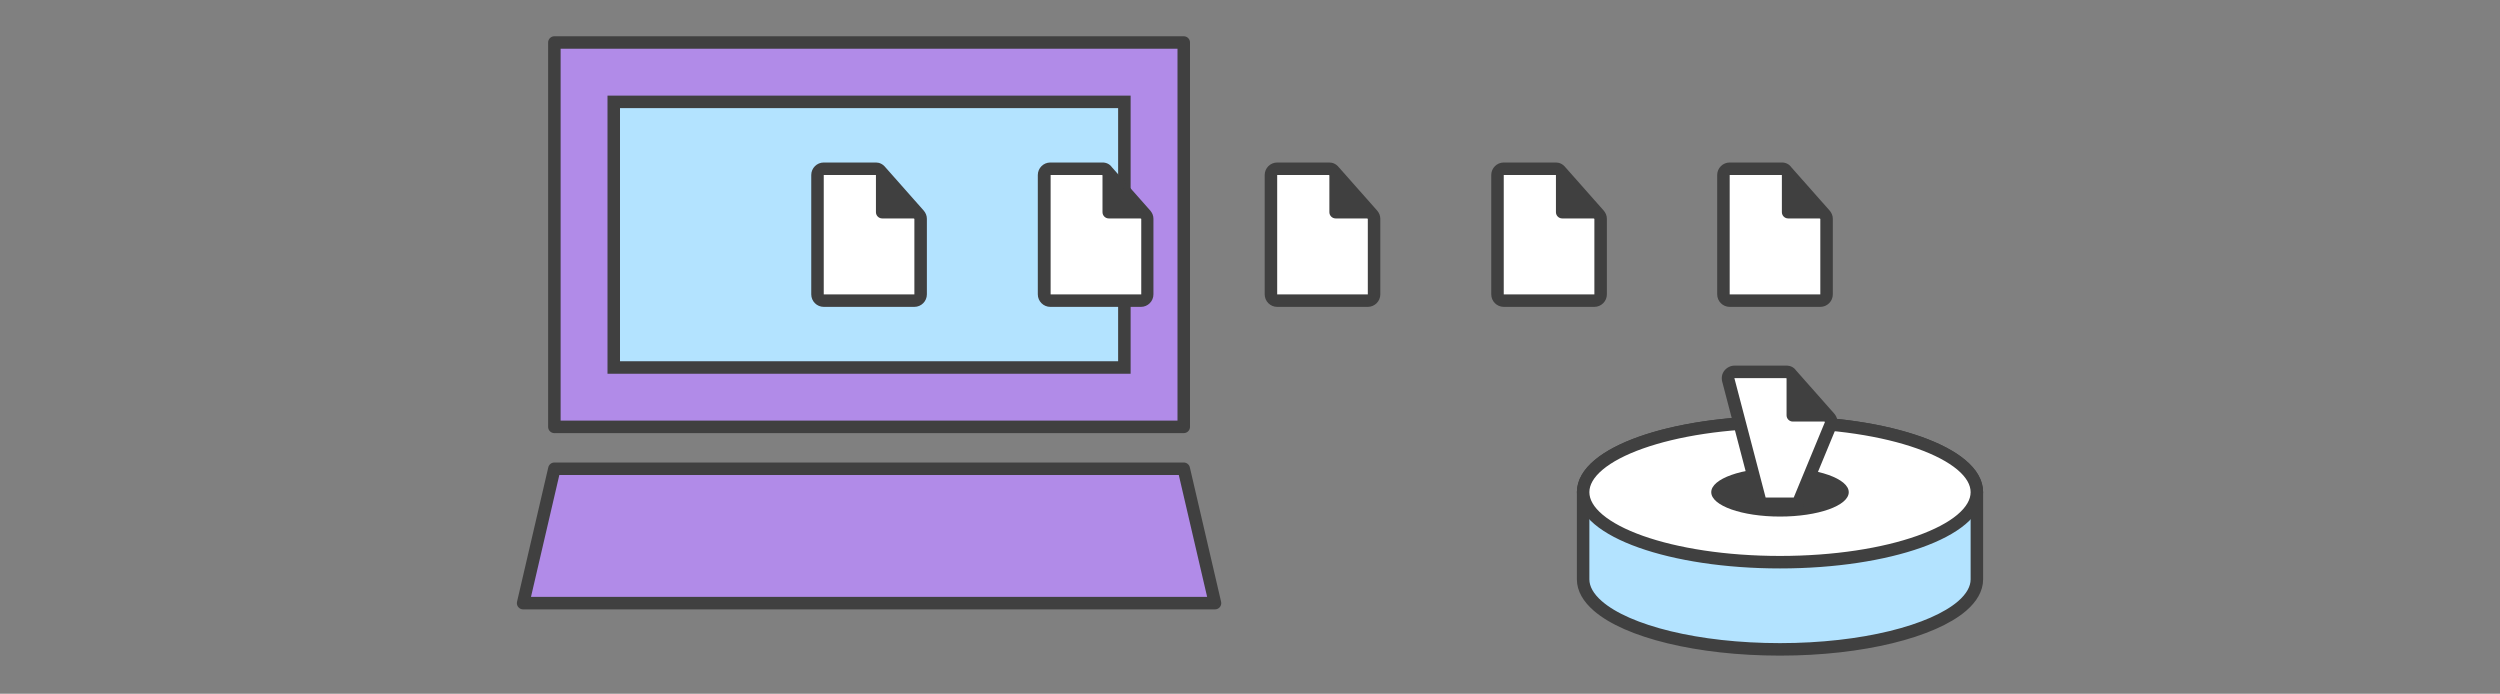 <svg xmlns="http://www.w3.org/2000/svg" viewBox="0 0 800 222"><rect x="0" y="0" width="800" height="222" fill="#808080" stroke="none"/><style>.st0{display:none;} .st1{display:inline;} .st2{fill:#FFFFFF;} .st3{fill:none;stroke:#9882CE;stroke-width:4;stroke-miterlimit:10;} .st4{fill:#B3E3FF;stroke:#404040;stroke-width:4;stroke-miterlimit:10;} .st5{fill:#FFFFFF;stroke:#404040;stroke-width:4;stroke-miterlimit:10;} .st6{fill:none;stroke:#404040;stroke-width:4;stroke-linecap:round;stroke-linejoin:round;stroke-miterlimit:10;} .st7{fill:#B18BE8;stroke:#404040;stroke-width:4;stroke-linecap:round;stroke-linejoin:round;stroke-miterlimit:10;} .st8{fill:#404040;} .st9{fill:none;stroke:#404040;stroke-width:4;stroke-miterlimit:10;} .st10{fill:#B18BE8;stroke:#404040;stroke-width:4;stroke-miterlimit:10;} .st11{fill:#4ED1A1;stroke:#404040;stroke-width:4;stroke-miterlimit:10;} .st12{fill:none;stroke:#CCCCCC;stroke-width:7;stroke-linecap:round;stroke-linejoin:round;stroke-miterlimit:10;} .st13{fill:#FFFFFF;stroke:#CCCCCC;stroke-width:7;stroke-linecap:round;stroke-linejoin:round;stroke-miterlimit:10;} .st14{fill:none;stroke:#404040;stroke-width:7;stroke-miterlimit:10;} .st15{fill:#B3E3FF;stroke:#404040;stroke-width:7;stroke-miterlimit:10;} .st16{fill:#CCCCCC;} .st17{fill:#FFFFFF;stroke:#404040;stroke-width:4;stroke-linejoin:round;stroke-miterlimit:10;} .st18{fill:#FFFFFF;stroke:#404040;stroke-width:4;stroke-linecap:round;stroke-linejoin:round;stroke-miterlimit:10;} .st19{fill:#B3E3FF;stroke:#404040;stroke-width:4;stroke-linejoin:round;stroke-miterlimit:10;} .st20{fill:none;stroke:#CCCCCC;stroke-linecap:round;stroke-linejoin:round;stroke-miterlimit:10;} .st21{fill:#999999;} .st22{fill:#4ED1A1;stroke:#404040;stroke-width:4;stroke-linecap:round;stroke-linejoin:round;stroke-miterlimit:10;} .st23{fill:#4CD3D6;stroke:#404040;stroke-width:4;stroke-linejoin:round;stroke-miterlimit:10;} .st24{fill:none;stroke:#59AFE1;stroke-width:4;stroke-miterlimit:10;} .st25{fill:#59AFE1;stroke:#404040;stroke-width:4;stroke-linejoin:round;stroke-miterlimit:10;} .st26{fill:#FFFFFF;stroke:#59AFE1;stroke-width:4;stroke-miterlimit:10;} .st27{fill:#B3E3FF;stroke:#404040;stroke-width:4;stroke-linecap:round;stroke-linejoin:round;stroke-miterlimit:10;} .st28{fill:#FC8363;stroke:#404040;stroke-width:4;stroke-linecap:round;stroke-linejoin:round;stroke-miterlimit:10;} .st29{fill:#CCCCCC;stroke:#404040;stroke-width:4;stroke-miterlimit:10;} .st30{fill:#FFFFFF;stroke:#6693ED;stroke-width:4;stroke-miterlimit:10;} .st31{fill:none;stroke:#A97CDD;stroke-width:4;stroke-linecap:round;stroke-linejoin:round;stroke-miterlimit:10;} .st32{fill:none;stroke:#B3E3FF;stroke-width:4;stroke-linecap:round;stroke-linejoin:round;stroke-miterlimit:10;} .st33{fill:none;stroke:#4ED1A1;stroke-width:4;stroke-linecap:round;stroke-miterlimit:10;} .st34{fill:none;stroke:#4ED1A1;stroke-width:4;stroke-linecap:round;stroke-linejoin:round;stroke-miterlimit:10;} .st35{fill:#E24B88;stroke:#404040;stroke-width:4;stroke-linecap:round;stroke-linejoin:round;stroke-miterlimit:10;} .st36{fill:none;stroke:#DEEFF8;stroke-width:4;stroke-miterlimit:10;} .st37{fill:none;stroke:#CCCCCC;stroke-width:4;stroke-linecap:round;stroke-linejoin:round;} .st38{fill:none;stroke:#CCCCCC;stroke-width:4;stroke-linecap:round;stroke-linejoin:round;stroke-dasharray:0,14.305;} .st39{fill:none;stroke:#CCCCCC;stroke-width:4;stroke-linecap:round;stroke-linejoin:round;stroke-dasharray:0,14.169;} .st40{fill:none;stroke:#CCCCCC;stroke-width:4;stroke-linecap:round;stroke-linejoin:round;stroke-dasharray:0,13.979;} .st41{fill:none;stroke:#CCCCCC;stroke-width:4;stroke-linecap:round;stroke-linejoin:round;stroke-dasharray:0,14.788;} .st42{fill:none;stroke:#CCCCCC;stroke-width:4;stroke-linecap:round;stroke-linejoin:round;stroke-dasharray:0,14.963;} .st43{fill:none;stroke:#CCCCCC;stroke-width:4;stroke-linecap:round;stroke-linejoin:round;stroke-dasharray:0,12.543;} .st44{fill:none;stroke:#CCCCCC;stroke-width:4;stroke-linecap:round;stroke-linejoin:round;stroke-dasharray:0,13.684;} .st45{fill:none;stroke:#CCCCCC;stroke-width:4;stroke-linecap:round;stroke-linejoin:round;stroke-dasharray:0,13.772;} .st46{fill:none;stroke:#CCCCCC;stroke-width:4;stroke-linecap:round;stroke-linejoin:round;stroke-dasharray:0,13.649;} .st47{fill:none;stroke:#CCCCCC;stroke-width:4;stroke-linecap:round;stroke-linejoin:round;stroke-dasharray:0,13.907;} .st48{fill:#4CD3D6;stroke:#404040;stroke-width:4;stroke-linecap:round;stroke-linejoin:round;stroke-miterlimit:10;} .st49{fill:none;stroke:#CCCCCC;stroke-width:4;stroke-linecap:round;stroke-linejoin:round;stroke-dasharray:0,14.986;} .st50{fill:none;stroke:#CCCCCC;stroke-width:4;stroke-linecap:round;stroke-linejoin:round;stroke-dasharray:0,14.012;} .st51{fill:none;stroke:#CCCCCC;stroke-width:4;stroke-linecap:round;stroke-linejoin:round;stroke-dasharray:0,14.124;} .st52{fill:none;} .st53{fill:#FFFFFF;stroke:#404040;stroke-width:7;stroke-linecap:round;stroke-linejoin:round;stroke-miterlimit:10;} .st54{fill:#59AFE1;stroke:#404040;stroke-width:7;stroke-linejoin:round;stroke-miterlimit:10;} .st55{fill:#E24B88;stroke:#404040;stroke-width:7;stroke-linecap:round;stroke-linejoin:round;stroke-miterlimit:10;} .st56{fill:none;stroke:#404040;stroke-width:7;stroke-linecap:round;stroke-linejoin:round;stroke-miterlimit:10;} .st57{fill:none;stroke:#CCCCCC;stroke-width:4;stroke-linecap:round;stroke-linejoin:round;stroke-miterlimit:10;} .st58{fill:#FFFFFF;stroke:#CCCCCC;stroke-width:4;stroke-linecap:round;stroke-linejoin:round;stroke-miterlimit:10;} .st59{fill:#F5F5F5;} .st60{fill:#3873AE;} .st61{fill:#75706C;} .st62{fill:none;stroke:#B3E3FF;stroke-width:4;stroke-miterlimit:10;} .st63{fill:#6F6F6F;} .st64{fill:none;stroke:#6F6F6F;stroke-width:2;stroke-miterlimit:10;} .st65{fill:none;stroke:#6F6F6F;stroke-width:3;stroke-miterlimit:10;} .st66{fill:#FFFFFF;stroke:#404040;stroke-width:6;stroke-miterlimit:10;} .st67{fill:#B3E3FF;stroke:#404040;stroke-width:6;stroke-miterlimit:10;}</style><g id="saving_x5F_changes"><path id="repo1_131_" class="st4" d="M506.6,157.5c0-12.4,28.2-22.4,63-22.4c34.8,0,63,10,63,22.4 M506.6,157.5v27.9 c0,3,1.7,5.9,4.7,8.5c9.4,8.2,32,13.9,58.3,13.9c26.4,0,48.9-5.8,58.3-13.9c3-2.6,4.7-5.5,4.7-8.5v-27.9"/><path class="st5" d="M632.6,157.5c0,12.4-28.2,22.4-63,22.4c-34.8,0-63-10-63-22.4c0-12.4,28.2-22.4,63-22.4 C604.4,135.1,632.6,145.1,632.6,157.5z"/><path class="st7" d="M177.4 13.6H378.8V136.6H177.4z"/><path class="st4" d="M196.4 32.6H359.8V117.6H196.4z"/><path class="st7" d="M388.8 193L167.4 193 177.4 150 378.8 150z"/><path class="st2" d="M263.6,96.2c-1.1,0-2-0.9-2-2V56c0-1.1,0.9-2,2-2h16.7c0.6,0,1.1,0.2,1.5,0.7l12.3,13.9 c0.3,0.4,0.5,0.8,0.5,1.3v24.2c0,1.1-0.9,2-2,2H263.6z"/><path class="st8" d="M280.3,56L292.6,70v24.2h-29V56H280.3 M280.3,52h-16.7c-2.2,0-4,1.8-4,4v38.2c0,2.2,1.8,4,4,4h29 c2.2,0,4-1.8,4-4V70c0-1-0.4-1.9-1-2.6l-12.3-13.9C282.5,52.5,281.4,52,280.3,52L280.3,52z"/><path class="st2" d="M336.2,96.2c-1.1,0-2-0.9-2-2V56c0-1.1,0.9-2,2-2h16.7c0.6,0,1.1,0.2,1.5,0.7l12.3,13.9 c0.3,0.4,0.5,0.8,0.5,1.3v24.2c0,1.1-0.9,2-2,2H336.2z"/><path class="st8" d="M352.8,56L365.2,70v24.2h-29V56H352.8 M352.8,52h-16.7c-2.2,0-4,1.8-4,4v38.2c0,2.2,1.8,4,4,4h29 c2.2,0,4-1.8,4-4V70c0-1-0.4-1.9-1-2.6l-12.3-13.9C355.1,52.5,354,52,352.8,52L352.8,52z"/><path class="st8" d="M352.8,54c0-1.1,15.4,15.9,14.3,15.9h-12.3c-1.1,0-2-0.9-2-2V54z"/><path class="st8" d="M280.3,54c0-1.1,15.4,15.9,14.3,15.9h-12.3c-1.1,0-2-0.9-2-2V54z"/><path class="st2" d="M408.7,96.2c-1.1,0-2-0.9-2-2V56c0-1.1,0.9-2,2-2h16.7c0.6,0,1.1,0.2,1.5,0.7l12.3,13.9 c0.3,0.4,0.5,0.8,0.5,1.3v24.2c0,1.1-0.9,2-2,2H408.7z"/><path class="st8" d="M425.4,56L437.7,70v24.2h-29V56H425.4 M425.4,52h-16.7c-2.2,0-4,1.8-4,4v38.2c0,2.2,1.8,4,4,4h29 c2.2,0,4-1.8,4-4V70c0-1-0.4-1.9-1-2.6l-12.3-13.9C427.6,52.5,426.5,52,425.4,52L425.4,52z"/><path class="st2" d="M481.2,96.2c-1.1,0-2-0.9-2-2V56c0-1.1,0.9-2,2-2h16.7c0.6,0,1.1,0.2,1.5,0.7l12.3,13.9 c0.3,0.4,0.5,0.8,0.5,1.3v24.2c0,1.1-0.9,2-2,2H481.2z"/><path class="st8" d="M497.9,56L510.2,70v24.2h-29V56H497.9 M497.9,52h-16.7c-2.2,0-4,1.8-4,4v38.2c0,2.2,1.8,4,4,4h29 c2.2,0,4-1.8,4-4V70c0-1-0.4-1.9-1-2.6l-12.3-13.9C500.1,52.5,499,52,497.9,52L497.9,52z"/><path class="st8" d="M591.6,157.5c0,4.3-9.8,7.8-22,7.8c-12.2,0-22-3.5-22-7.8c0-4.3,9.8-7.8,22-7.8 C581.7,149.7,591.6,153.2,591.6,157.5z"/><path class="st8" d="M425.4,54c0-1.1,15.4,15.9,14.3,15.9h-12.3c-1.1,0-2-0.9-2-2V54z"/><path class="st8" d="M497.9,54c0-1.1,15.4,15.9,14.3,15.9h-12.3c-1.1,0-2-0.9-2-2V54z"/><path class="st2" d="M553.6,96.2c-1.1,0-2-0.9-2-2V56c0-1.1,0.9-2,2-2h16.7c0.6,0,1.1,0.2,1.5,0.7L584,68.6 c0.3,0.4,0.5,0.8,0.5,1.3v24.2c0,1.1-0.9,2-2,2H553.6z"/><path class="st8" d="M570.2,56L582.5,70v24.2h-29V56H570.2 M570.2,52h-16.7c-2.2,0-4,1.8-4,4v38.2c0,2.2,1.8,4,4,4h29 c2.2,0,4-1.8,4-4V70c0-1-0.4-1.9-1-2.6l-12.3-13.9C572.5,52.5,571.4,52,570.2,52L570.2,52z"/><path class="st8" d="M570.2,54c0-1.1,15.4,15.9,14.3,15.9h-12.3c-1.1,0-2-0.9-2-2V54z"/></g><path class="st2" d="M565.1,161.2c-0.9,0-1.7-0.6-1.9-1.5l-10-38.2c-0.2-0.6,0-1.2,0.4-1.7c0.4-0.5,1-0.8,1.6-0.8h16.7 c0.6,0,1.1,0.2,1.5,0.7l12.3,13.9c0.5,0.6,0.6,1.4,0.4,2.1l-10,24.2c-0.3,0.7-1,1.2-1.8,1.2H565.1z"/><path class="st8" d="M571.7,121L584,135l-10,24.2h-9l-10-38.2H571.7 M571.7,117h-16.7c-1.2,0-2.4,0.6-3.2,1.6s-1,2.3-0.7,3.5 l10,38.2c0.5,1.8,2.1,3,3.9,3h9c1.6,0,3.1-1,3.7-2.5l10-24.2c0.6-1.4,0.3-3-0.7-4.2l-12.3-13.9C574,117.5,572.9,117,571.7,117 L571.7,117z"/><path class="st8" d="M571.7,119c0-1.1,15.4,15.9,14.3,15.9h-12.3c-1.1,0-2-0.9-2-2V119z"/></svg>